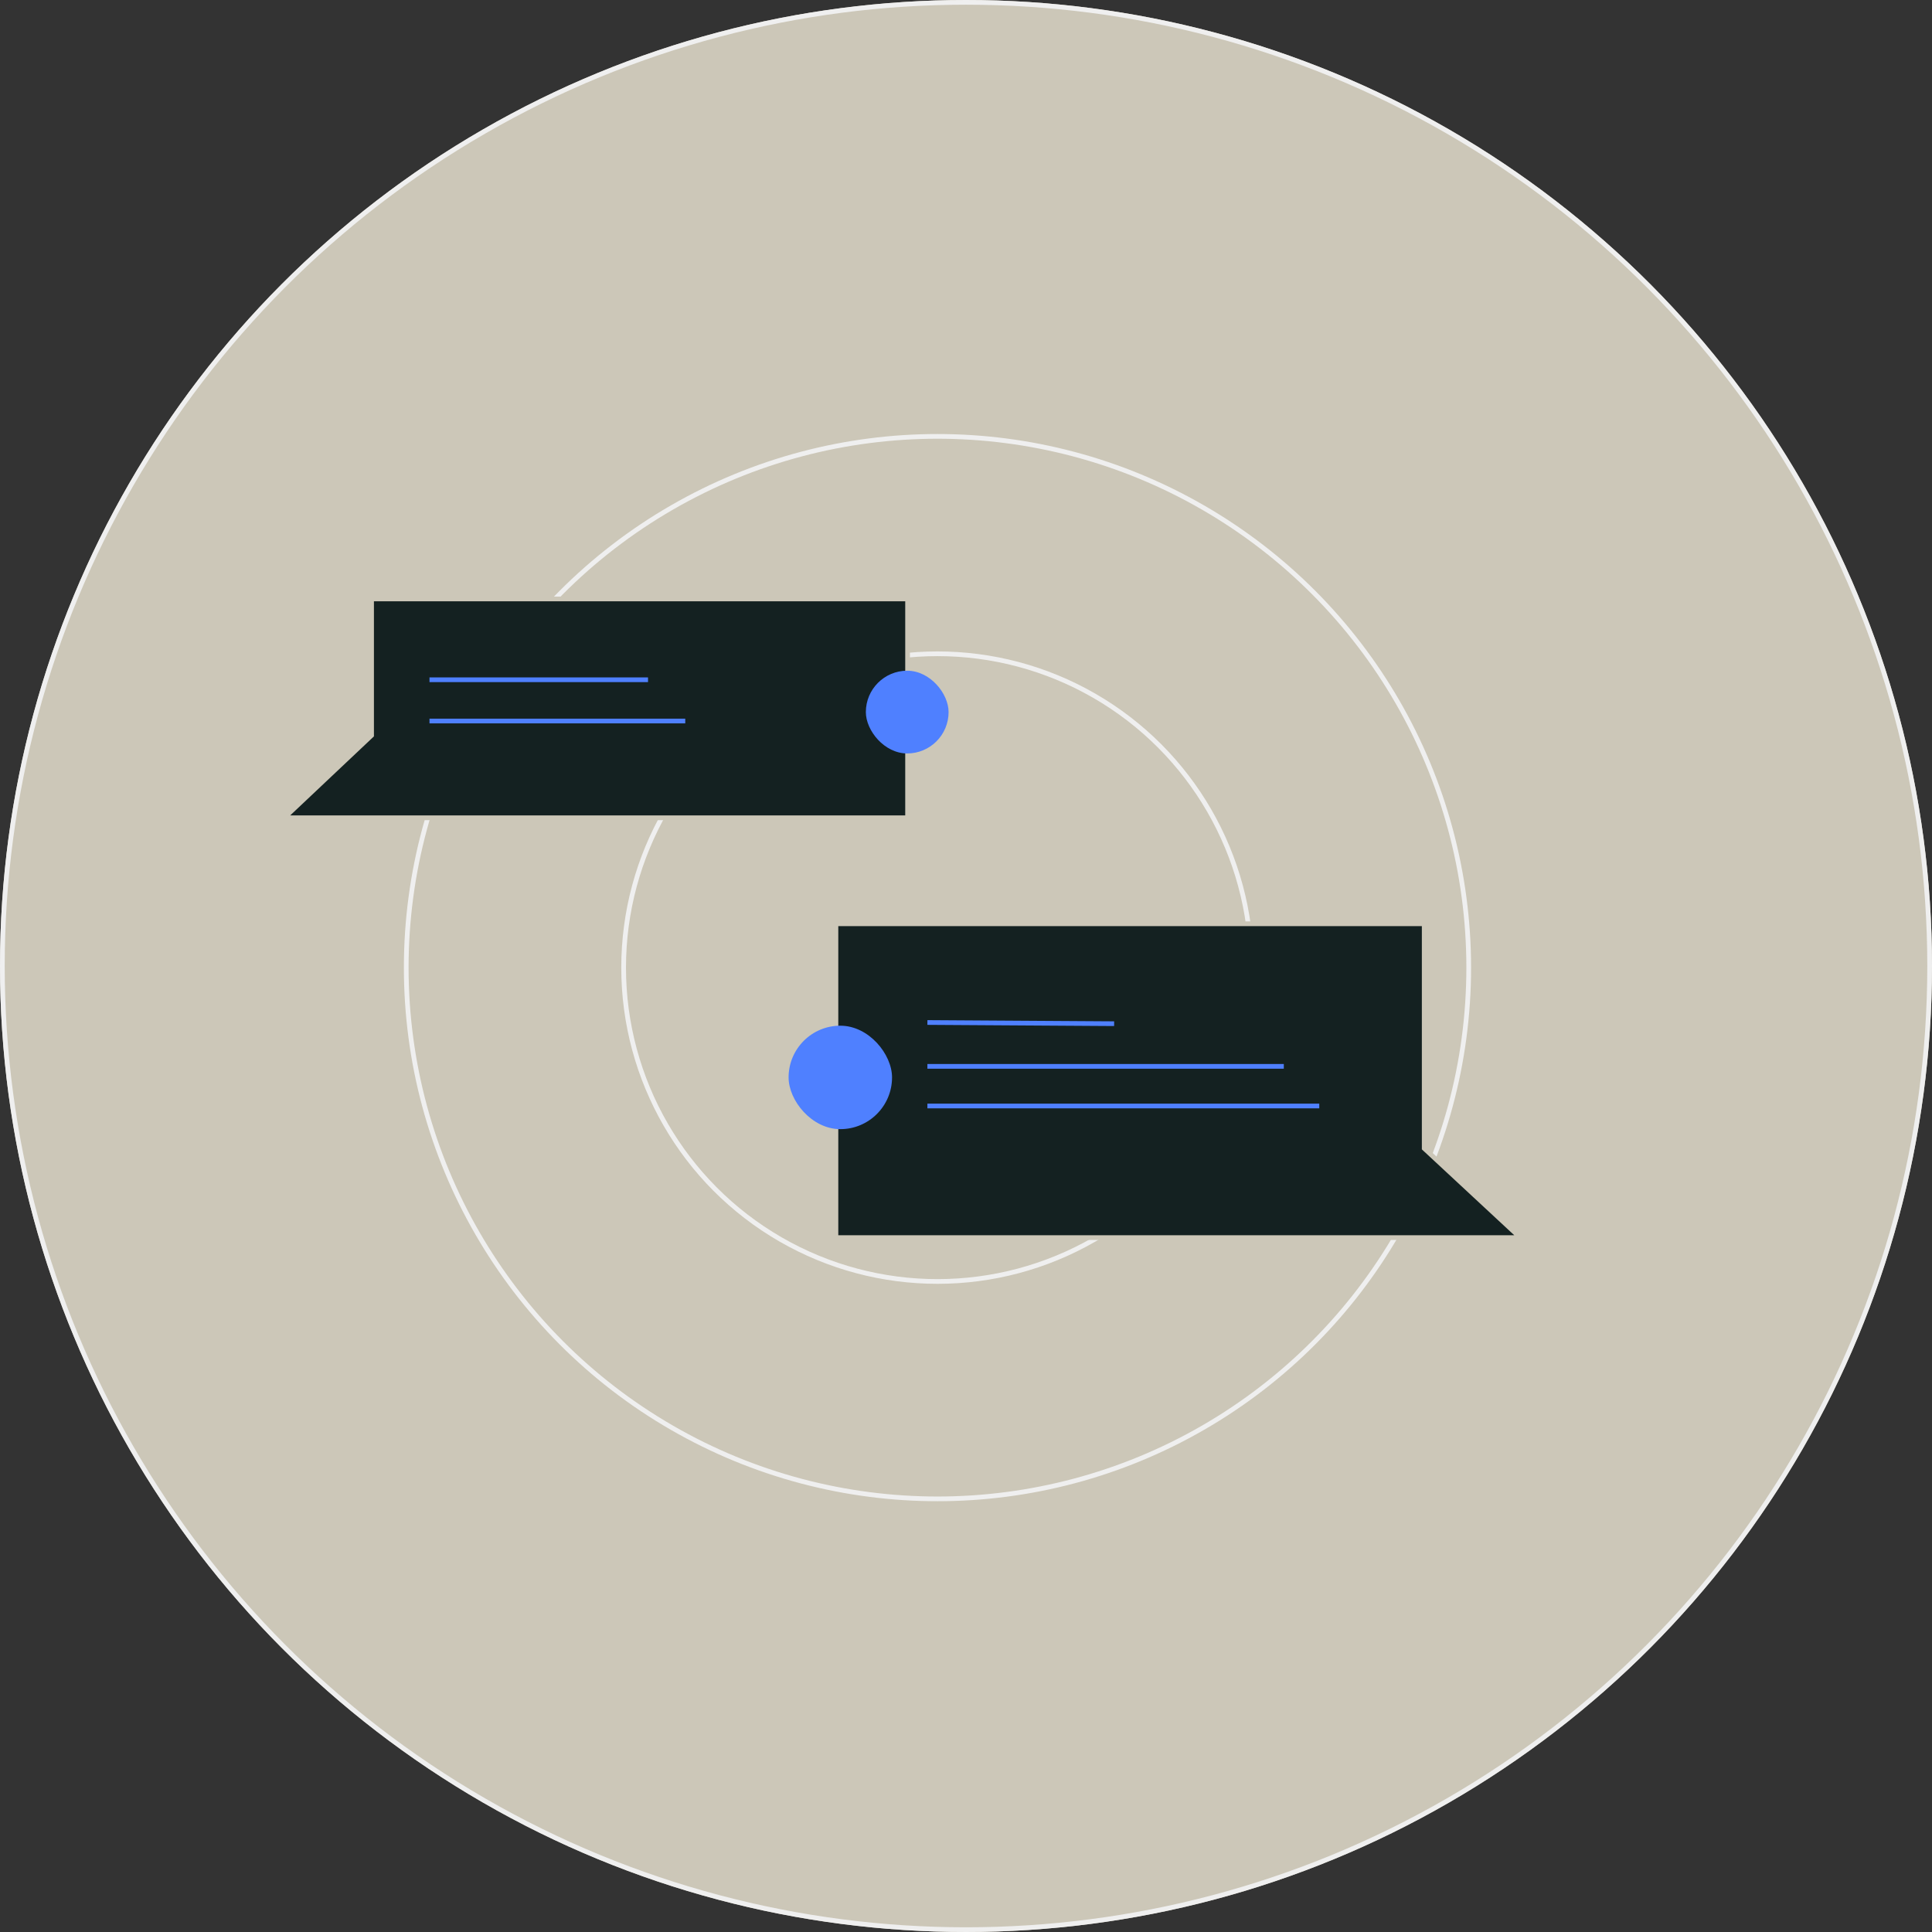 <svg xmlns="http://www.w3.org/2000/svg" width="410" height="410" viewBox="0 0 410 410"><rect x="0" y="0" width="410" height="410" fill="#333333" stroke="none"/><g id="Group_188" data-name="Group 188" transform="translate(-1082 -256)"><g id="stock-photo-graphic-designer-drawing-sketches-logo-design-the-concept-of-a-new-brand-professional-creative-2245820791" transform="translate(1082 256)" fill="#ccc7b8" stroke="#efefef" stroke-width="1"><circle cx="205" cy="205" r="205" stroke="none"></circle><circle cx="205" cy="205" r="204.5" fill="none"></circle></g><g id="Group_33" data-name="Group 33" transform="translate(1141.066 348.106)"><g id="stock-photo-graphic-designer-drawing-sketches-logo-design-the-concept-of-a-new-brand-professional-creative-2245820791-2" data-name="stock-photo-graphic-designer-drawing-sketches-logo-design-the-concept-of-a-new-brand-professional-creative-2245820791" transform="translate(26.643)" fill="none" stroke="#efefef" stroke-width="1"><circle cx="113.238" cy="113.238" r="113.238" stroke="none"></circle><circle cx="113.238" cy="113.238" r="112.738" fill="none"></circle></g><g id="stock-photo-graphic-designer-drawing-sketches-logo-design-the-concept-of-a-new-brand-professional-creative-2245820791-3" data-name="stock-photo-graphic-designer-drawing-sketches-logo-design-the-concept-of-a-new-brand-professional-creative-2245820791" transform="translate(72.777 46.134)" fill="none" stroke="#efefef" stroke-width="1"><circle cx="67.104" cy="67.104" r="67.104" stroke="none"></circle><circle cx="67.104" cy="67.104" r="66.604" fill="none"></circle></g><g id="Group_37" data-name="Group 37" transform="translate(0 34.502)"><g id="Path_92" data-name="Path 92" transform="translate(134.037 47.435) rotate(180)" fill="#142121"><path d="M 114.249 46.935 L 0.5 46.935 L 0.5 0.5 L 114.749 0.5 L 132.779 0.5 L 114.406 17.841 L 114.249 17.989 L 114.249 18.205 L 114.249 46.935 Z" stroke="none"></path><path d="M 113.749 46.435 L 113.749 17.773 L 131.521 1 L 1 1 L 1 46.435 L 113.749 46.435 M 114.749 47.435 L -4.886141596216476e-06 47.435 L -4.886141596216476e-06 -7.66018911235733e-06 L 134.037 -7.66018911235733e-06 L 114.749 18.205 L 114.749 47.435 Z" stroke="none" fill="#ccc7b8"></path></g><g id="Path_93" data-name="Path 93" transform="translate(117.832 68.924)" fill="#142121"><path d="M 145.72 67.102 L 125.841 67.102 L 0.5 67.102 L 0.5 0.5 L 125.341 0.5 L 125.341 47.949 L 125.341 48.167 L 125.5 48.315 L 145.72 67.102 Z" stroke="none"></path><path d="M 1 1 L 1 66.602 L 144.448 66.602 L 124.841 48.385 L 124.841 1 L 1 1 M 0 -7.62939453125e-06 L 125.841 -7.62939453125e-06 L 125.841 47.949 L 146.993 67.602 L 0 67.602 L 0 -7.62939453125e-06 Z" stroke="none" fill="#ccc7b8"></path></g><path id="Path_84" data-name="Path 84" d="M417.166,2269.1h46.375" transform="translate(-385.087 -2251.452)" fill="none" stroke="#4f80ff" stroke-width="1"></path><path id="Path_85" data-name="Path 85" d="M417.166,2269.1h54.277" transform="translate(-385.087 -2242.697)" fill="none" stroke="#4f80ff" stroke-width="1"></path><path id="Path_88" data-name="Path 88" d="M417.166,2269.1l39.628.254" transform="translate(-279.423 -2178.719)" fill="none" stroke="#4f80ff" stroke-width="1"></path><path id="Path_89" data-name="Path 89" d="M417.166,2269.1H492.8" transform="translate(-279.423 -2169.412)" fill="none" stroke="#4f80ff" stroke-width="1"></path><path id="Path_91" data-name="Path 91" d="M417.166,2269.1h83.161" transform="translate(-279.423 -2161)" fill="none" stroke="#4f80ff" stroke-width="1"></path></g><rect id="Rectangle_64" data-name="Rectangle 64" width="17.558" height="17.558" rx="8.779" transform="translate(124.681 50.229)" fill="#4f80ff"></rect><rect id="Rectangle_65" data-name="Rectangle 65" width="21.953" height="21.953" rx="10.977" transform="translate(108.286 125.563)" fill="#4f80ff"></rect></g></g></svg>